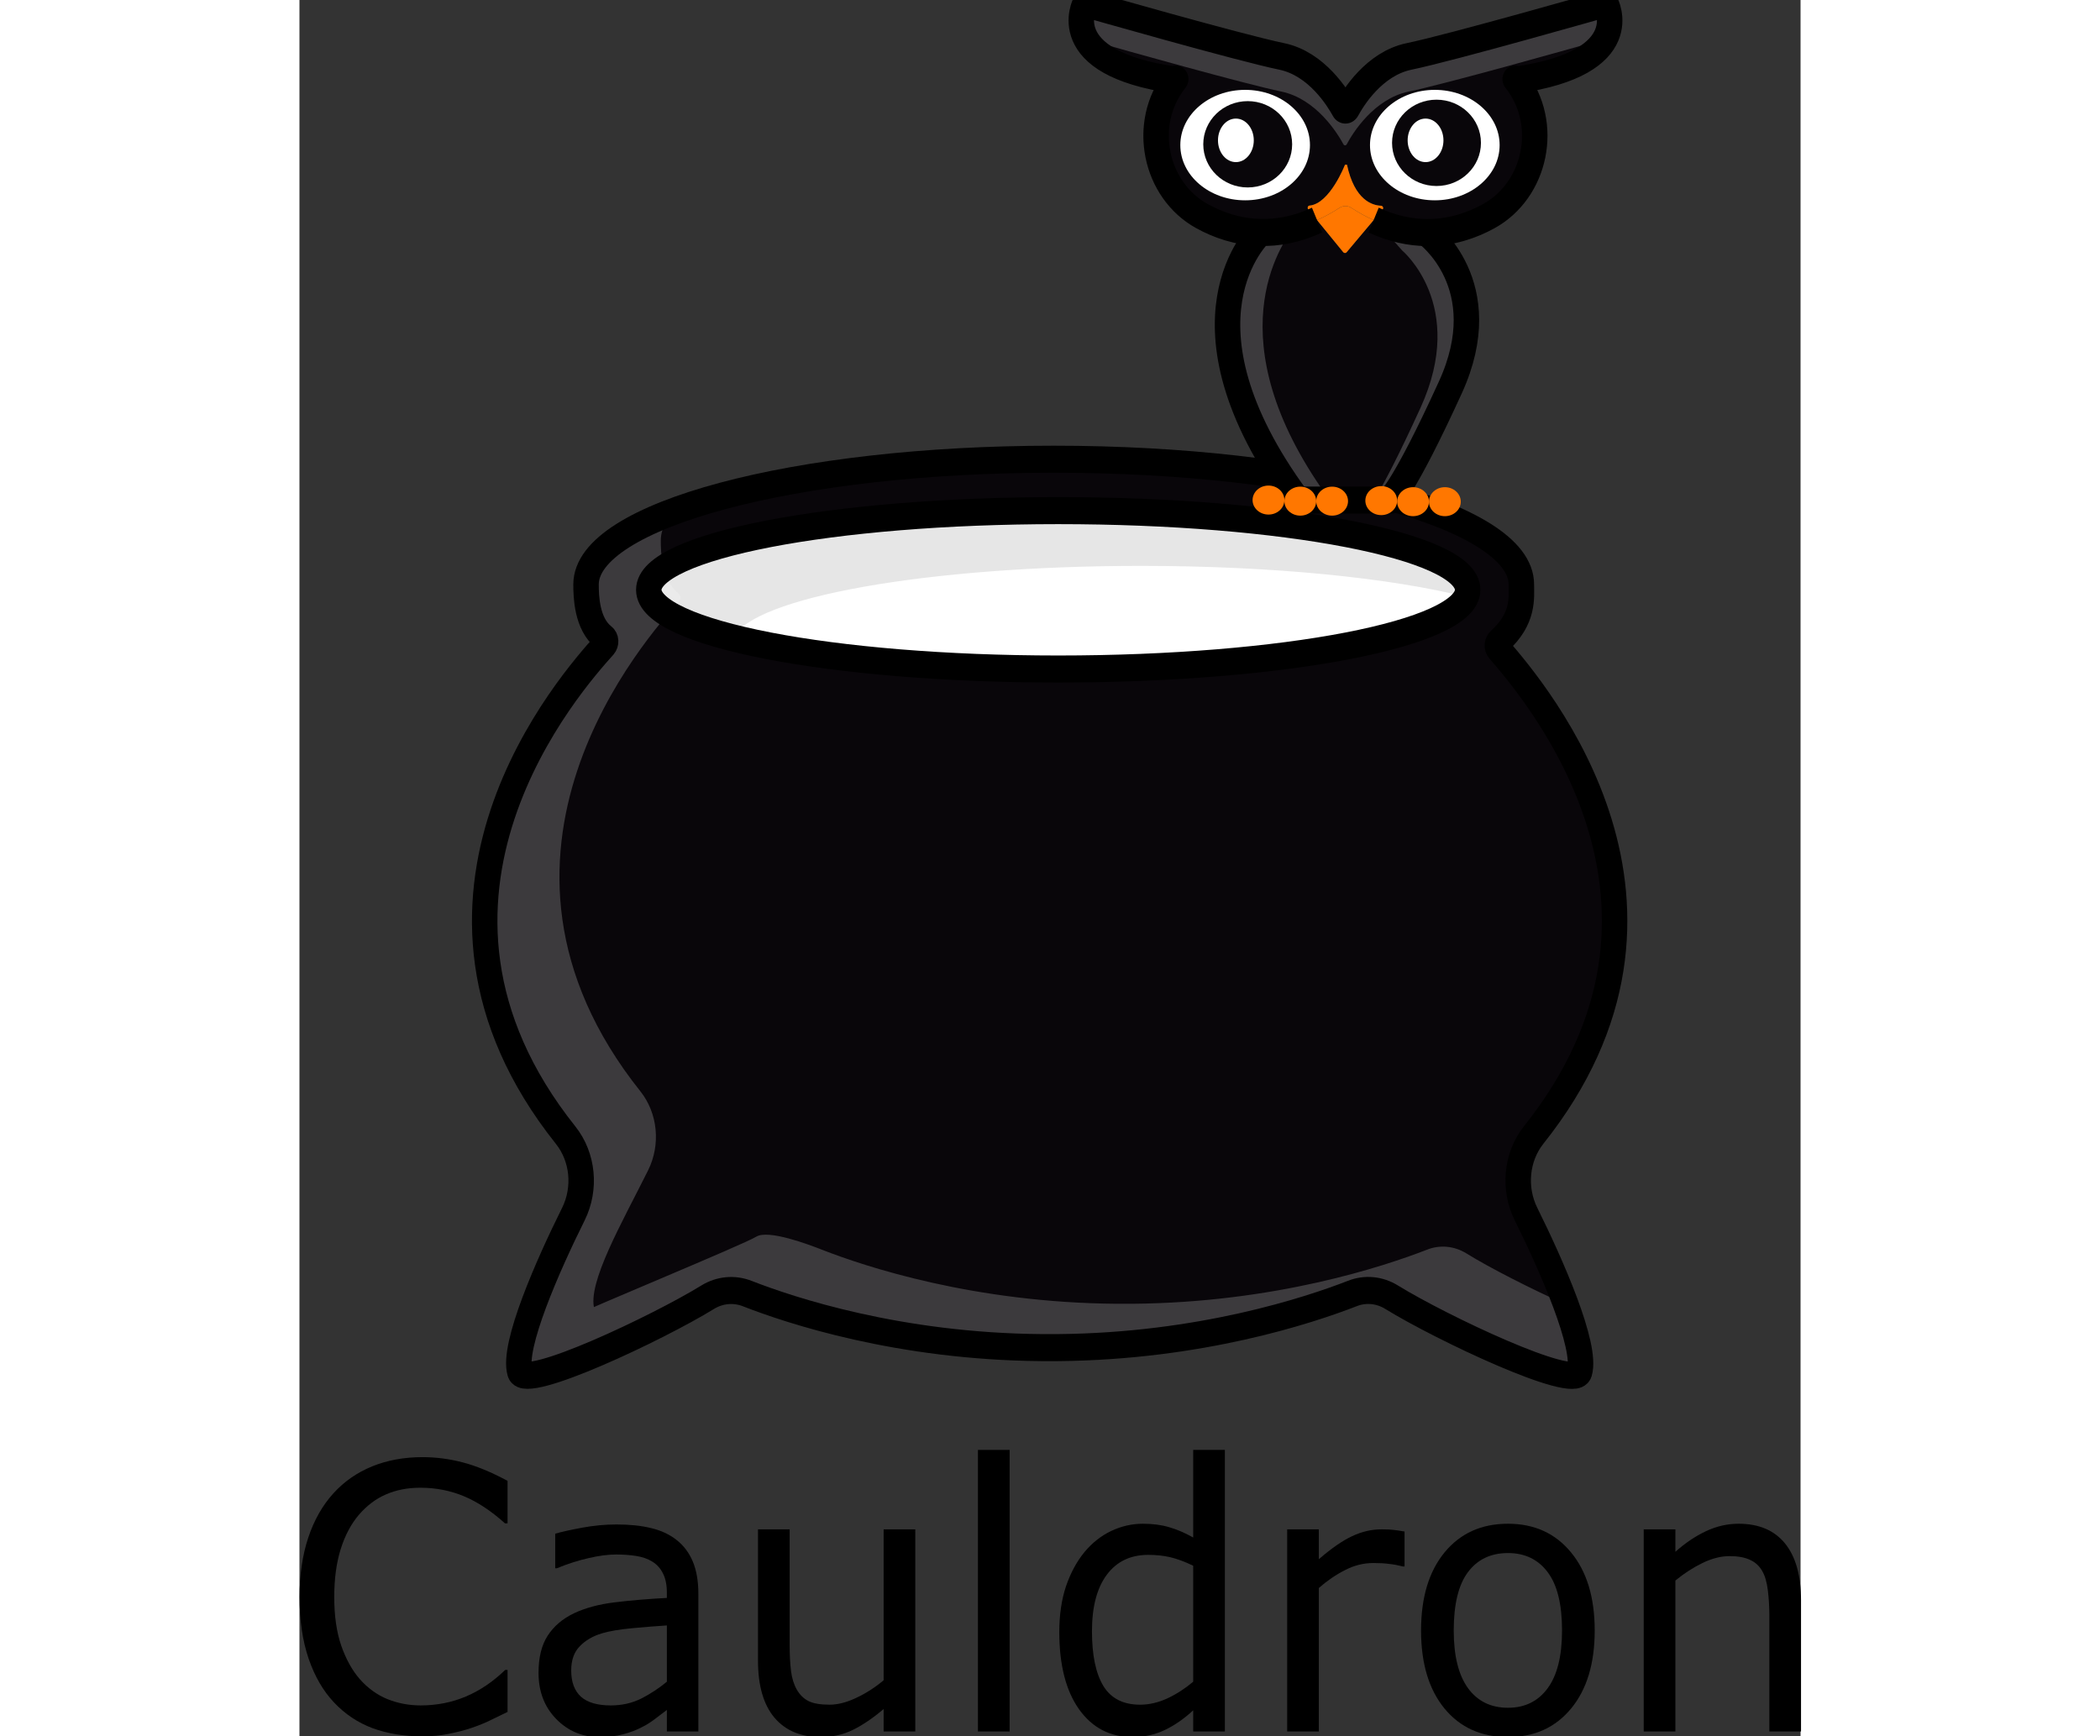 <?xml version="1.0" encoding="UTF-8" standalone="no"?>
<svg
   viewBox="228.613 47.731 790.711 914.733"
   height="1031.948"
   width="1247.937"
   xml:space="preserve"
   id="svg815"
   version="1.1"
   sodipodi:docname="Couldron_logo_SVG copia51.svg"
   inkscape:version="1.1 (c68e22c387, 2021-05-23)"
   xmlns:inkscape="http://www.inkscape.org/namespaces/inkscape"
   xmlns:sodipodi="http://sodipodi.sourceforge.net/DTD/sodipodi-0.dtd"
   xmlns="http://www.w3.org/2000/svg"
   xmlns:svg="http://www.w3.org/2000/svg"
   xmlns:rdf="http://www.w3.org/1999/02/22-rdf-syntax-ns#"
   xmlns:cc="http://creativecommons.org/ns#"
   xmlns:dc="http://purl.org/dc/elements/1.1/"><rect x="228.613" y="47.731" width="790.711" height="914.733" fill="#333333" stroke="none"/><sodipodi:namedview
     id="namedview919"
     pagecolor="#ffffff"
     bordercolor="#666666"
     borderopacity="1.0"
     inkscape:pageshadow="2"
     inkscape:pageopacity="0.0"
     inkscape:pagecheckerboard="0"
     showgrid="false"
     inkscape:zoom="0.67521728"
     inkscape:cx="585.73738"
     inkscape:cy="515.38965"
     inkscape:window-width="1920"
     inkscape:window-height="986"
     inkscape:window-x="-11"
     inkscape:window-y="-11"
     inkscape:window-maximized="1"
     inkscape:current-layer="svg815"
     inkscape:lockguides="true" /><defs
     id="defs819"><clipPath
       id="clipPath911"
       clipPathUnits="userSpaceOnUse"><path
         id="path909"
         d="M 0,773.961 H 935.953 V 0 H 0 Z" /></clipPath><clipPath
       id="clipPath2805"
       clipPathUnits="userSpaceOnUse"><path
         id="path2803"
         d="m 260.023,495.171 h 86.095 v -64.273 h -86.095 z" /></clipPath><clipPath
       id="clipPath2821"
       clipPathUnits="userSpaceOnUse"><path
         id="path2819"
         d="m 275.462,437.161 h 3.588 v -1.59 h -3.588 z" /></clipPath><clipPath
       id="clipPath3649"
       clipPathUnits="userSpaceOnUse"><path
         id="path3647"
         d="m 329.92,515.49 h 6.78 v -20.339 h -6.78 z" /></clipPath><clipPath
       id="clipPath3665"
       clipPathUnits="userSpaceOnUse"><path
         id="path3663"
         d="m 319.081,515.49 h 7.095 v -19.991 h -7.095 z" /></clipPath><clipPath
       id="clipPath3685"
       clipPathUnits="userSpaceOnUse"><path
         id="path3683"
         d="m 306.945,532.109 h 41.394 v -10.706 h -41.394 z" /></clipPath></defs><g
     id="g7387"
     transform="translate(1.06444e-8,1.481)"><g
       clip-path="url(#clipPath911)"
       id="g907"
       transform="matrix(1.333,0,0,-1.333,5.287,926.124)"><g
         transform="matrix(5.03,0,0,5.341,467.342,458.256)"
         id="g2787"><path
           id="path2789"
           style="fill:#ffffff;fill-opacity:1;fill-rule:nonzero;stroke:none"
           d="m 0,0 c 17.771,0 32.171,-2.617 32.171,-5.86 0,-3.235 -14.4,-5.861 -32.171,-5.861 -17.762,0 -32.162,2.626 -32.162,5.861 0,3.243 14.4,5.86 32.162,5.86" /></g><g
         transform="matrix(5.03,0,0,5.341,629.176,426.955)"
         id="g2791"><path
           id="path2793"
           style="fill:#e6e6e6;fill-opacity:1;fill-rule:nonzero;stroke:none"
           d="m 0,0 c 0,-0.173 -0.046,-0.354 -0.127,-0.526 -5.879,1.398 -15.127,2.297 -25.53,2.297 -16.789,0 -30.581,-2.334 -32.034,-5.333 -4.171,0.982 -6.642,2.217 -6.642,3.562 0,3.243 14.4,5.86 32.162,5.86 C -14.4,5.86 0,3.243 0,0" /></g><g
         transform="matrix(5.03,0,0,5.341,467.342,458.256)"
         id="g2795"><g
           id="g4987"><path
             id="path2797"
             style="fill:#09060a;fill-opacity:1;fill-rule:nonzero;stroke:none"
             d="m 0,0 c 17.771,0 32.171,-2.617 32.171,-5.86 0,-3.235 -14.4,-5.86 -32.171,-5.86 -17.762,0 -32.162,2.625 -32.162,5.86 0,3.243 14.4,5.86 32.162,5.86 m 37.35,-46.217 c 13.791,16.29 1.463,31.299 -2.308,35.488 -0.154,0.171 -0.3,0.335 -0.427,0.471 -0.173,0.182 -0.128,0.455 0.054,0.618 1.944,1.662 1.727,3.199 1.727,4.18 0,5.124 -16.454,9.267 -36.742,9.267 -20.296,0 -36.74,-4.143 -36.74,-9.267 0,-0.873 0.054,-2.917 1.381,-3.898 0.199,-0.145 0.209,-0.427 0.045,-0.609 -2.426,-2.553 -17.861,-18.716 -3.026,-36.25 1.373,-1.627 1.6,-3.943 0.61,-5.833 -2.009,-3.798 -4.807,-9.775 -4.207,-11.683 0.072,-0.228 0.418,-0.291 0.963,-0.228 2.744,0.318 10.539,3.871 13.782,5.751 0.954,0.555 2.09,0.654 3.126,0.272 3.38,-1.244 11.901,-3.915 23.131,-3.997 h 1.245 c 11.22,0.091 19.751,2.762 23.131,3.997 1.026,0.391 2.171,0.283 3.116,-0.272 3.897,-2.262 14.327,-6.904 14.755,-5.532 0.59,1.917 -2.199,7.886 -4.207,11.692 -0.99,1.881 -0.773,4.206 0.591,5.833" /></g></g><g
         transform="matrix(5.03,0,0,5.341,-1067.299,-2182.193)"
         id="g2799"><g
           id="g2801" /><g
           id="g2813"><g
             style="opacity:0.21"
             id="g2811"
             clip-path="url(#clipPath2805)"><g
               id="g2809"
               transform="translate(275.862,495.171)"><path
                 id="path2807"
                 style="fill:#ffffff;fill-opacity:1;fill-rule:nonzero;stroke:none"
                 d="m 0,0 c -4.934,-1.581 -7.877,-3.57 -7.877,-5.742 0,-0.872 0.054,-2.916 1.381,-3.898 0.199,-0.145 0.209,-0.426 0.045,-0.608 -2.426,-2.554 -17.861,-18.716 -3.026,-36.251 1.373,-1.626 1.6,-3.942 0.61,-5.832 -2.009,-3.798 -4.807,-9.776 -4.207,-11.684 0.072,-0.227 0.418,-0.291 0.963,-0.227 2.262,0.263 11.548,4.315 15.299,6.232 -2.371,-0.99 -10.309,-2.113 -10.382,-1.886 -0.6,1.908 2.215,6.493 4.222,10.291 0.991,1.889 0.764,4.206 -0.608,5.832 -14.836,17.535 0.6,33.697 3.025,36.251 0.163,0.181 0.155,0.462 -0.045,0.608 -1.327,0.981 -1.381,3.025 -1.381,3.897 0,1.054 0.7,2.072 1.981,3.017 m 69.329,-59.627 c -2.971,1.245 -6.205,2.808 -8.013,3.861 -0.945,0.554 -2.089,0.663 -3.116,0.273 -3.38,-1.236 -11.911,-3.906 -23.132,-3.997 h -1.244 c -11.229,0.081 -19.752,2.753 -23.131,3.997 -1.036,0.382 -4.222,1.52 -5.176,0.967 -1.081,-0.619 -12.981,-5.216 -14.707,-6.035 0.536,0.055 13.46,2.533 13.987,2.342 3.38,-1.244 11.901,-3.916 23.131,-3.997 h 1.245 c 11.22,0.091 19.751,2.762 23.131,3.997 1.026,0.391 2.171,0.281 3.116,-0.272 3.897,-2.263 14.327,-6.905 14.755,-5.533 0.263,0.854 -0.137,2.499 -0.846,4.397" /></g></g></g></g><g
         transform="matrix(5.03,0,0,5.341,-1067.299,-2182.193)"
         id="g2815"><g
           id="g2817" /><g
           id="g2829"><g
             style="opacity:0.21"
             id="g2827"
             clip-path="url(#clipPath2821)"><g
               id="g2825"
               transform="translate(277.533,436.68)"><path
                 id="path2823"
                 style="fill:#ffffff;fill-opacity:1;fill-rule:nonzero;stroke:none"
                 d="m 0,0 c -0.562,-0.327 -1.271,-0.709 -2.071,-1.108 1.19,0.49 2.425,1.045 3.589,1.589 C 0.99,0.437 0.473,0.281 0,0" /></g></g></g></g><g
         transform="matrix(5.03,0,0,5.341,629.176,426.955)"
         id="g2831"><path
           id="path2833"
           style="fill:none;stroke:#000000;stroke-width:2;stroke-linecap:butt;stroke-linejoin:miter;stroke-miterlimit:10;stroke-dasharray:none;stroke-opacity:1"
           d="m 0,0 c 0,-3.234 -14.4,-5.86 -32.171,-5.86 -17.762,0 -32.162,2.626 -32.162,5.86 0,3.243 14.4,5.86 32.162,5.86 C -14.4,5.86 0,3.243 0,0 Z" /></g><g
         transform="matrix(5.03,0,0,5.341,272.737,211.403)"
         id="g2835"><path
           id="path2837"
           style="fill:none;stroke:#000000;stroke-width:2;stroke-linecap:butt;stroke-linejoin:miter;stroke-miterlimit:10;stroke-dasharray:none;stroke-opacity:1"
           d="m 0,0 c 1.372,-1.627 1.6,-3.943 0.609,-5.833 -2.008,-3.798 -4.806,-9.775 -4.207,-11.684 0.427,-1.38 10.858,3.271 14.745,5.524 0.955,0.555 2.09,0.654 3.126,0.272 3.38,-1.244 11.902,-3.915 23.131,-3.997 h 1.245 c 11.22,0.091 19.751,2.762 23.131,3.997 1.027,0.391 2.171,0.283 3.116,-0.272 3.898,-2.262 14.328,-6.904 14.755,-5.532 0.59,1.917 -2.199,7.885 -4.207,11.692 -0.99,1.881 -0.772,4.206 0.591,5.833 14.373,16.98 0.372,32.57 -2.734,35.959 -0.173,0.182 -0.128,0.454 0.053,0.618 1.945,1.662 1.727,3.198 1.727,4.179 0,5.125 -16.453,9.267 -36.741,9.267 C 18.044,50.023 1.6,45.881 1.6,40.756 1.6,39.884 1.653,37.84 2.98,36.858 3.18,36.714 3.189,36.432 3.025,36.25 0.6,33.697 -14.836,17.534 0,0 Z" /></g><g
         transform="matrix(5.03,0,0,5.341,612.837,568.116)"
         id="g3639"><path
           id="path3641"
           style="fill:#09060a;fill-opacity:1;fill-rule:nonzero;stroke:none"
           d="m 0,0 c 0,0 5.58,-3.833 1.891,-11.447 -3.69,-7.614 -4.773,-8.34 -4.773,-8.34 h -7.205 C -20.472,-6.501 -13.041,0 -13.041,0 v 0.02 c 1.349,-0.041 2.841,0.205 4.456,0.91 l 2.064,-2.382 c 0.072,-0.071 0.195,-0.071 0.256,0 L -4.139,0.93 C -2.657,0.286 -1.268,0.02 0,0.01 Z" /></g><g
         transform="matrix(5.03,0,0,5.341,-1067.299,-2182.193)"
         id="g3643"><g
           id="g3645" /><g
           id="g3657"><g
             style="opacity:0.21"
             id="g3655"
             clip-path="url(#clipPath3649)"><g
               id="g3653"
               transform="translate(335.439,503.491)"><path
                 id="path3651"
                 style="fill:#ffffff;fill-opacity:1;fill-rule:nonzero;stroke:none"
                 d="m 0,0 c -3.689,-7.614 -4.772,-8.34 -4.772,-8.34 h -0.747 c 0.747,1.175 1.901,3.23 3.649,6.837 3.689,7.614 -1.451,11.642 -1.451,11.642 l -0.256,0.275 -1.482,1.584 c 1.124,-0.367 2.177,-0.531 3.168,-0.541 v -0.011 c 0,0 5.58,-3.832 1.891,-11.446" /></g></g></g></g><g
         transform="matrix(5.03,0,0,5.341,-1067.299,-2182.193)"
         id="g3659"><g
           id="g3661" /><g
           id="g3673"><g
             style="opacity:0.21"
             id="g3671"
             clip-path="url(#clipPath3665)"><g
               id="g3669"
               transform="translate(326.176,495.498)"><path
                 id="path3667"
                 style="fill:#ffffff;fill-opacity:1;fill-rule:nonzero;stroke:none"
                 d="m 0,0 h -1.563 c -10.384,13.297 -2.964,19.787 -2.964,19.787 v 0.021 c 0.674,-0.021 1.38,0.03 2.115,0.183 C -3.659,18.571 -8.748,11.539 0,0" /></g></g></g></g><g
         transform="matrix(5.03,0,0,5.341,683.789,658.676)"
         id="g3675"><path
           id="path3677"
           style="fill:#09060a;fill-opacity:1;fill-rule:nonzero;stroke:none"
           d="m 0,0 c 0,0 2.3,-4.129 -7.287,-5.406 0,0 0.082,-0.092 0.225,-0.256 2.667,-3.239 1.583,-8.146 -2.147,-10.077 -1.298,-0.675 -2.964,-1.227 -4.895,-1.206 -1.268,0.009 -2.658,0.276 -4.139,0.92 l 0.705,0.787 c 0.092,0.101 0.02,0.265 -0.123,0.275 -0.675,0.021 -2.085,0.409 -2.678,3.036 h -0.153 c 0,0 -1.186,-2.892 -2.79,-3.025 -0.133,-0.011 -0.184,-0.174 -0.103,-0.277 l 0.696,-0.796 c -1.616,-0.705 -3.108,-0.951 -4.457,-0.911 -1.798,0.032 -3.341,0.563 -4.568,1.197 -3.73,1.931 -4.814,6.838 -2.137,10.077 0.134,0.164 0.215,0.256 0.215,0.256 -9.576,1.277 -7.276,5.406 -7.276,5.406 0,0 12.172,-3.28 15.453,-3.914 2.76,-0.542 4.415,-3.107 4.875,-3.895 0.051,-0.101 0.194,-0.101 0.256,0 0.449,0.788 2.105,3.353 4.864,3.895 C -12.183,-3.28 0,0 0,0" /></g><g
         transform="matrix(5.03,0,0,5.341,-1067.299,-2182.193)"
         id="g3679"><g
           id="g3681" /><g
           id="g3693"><g
             style="opacity:0.21"
             id="g3691"
             clip-path="url(#clipPath3685)"><g
               id="g3689"
               transform="translate(347.485,529.124)"><path
                 id="path3687"
                 style="fill:#ffffff;fill-opacity:1;fill-rule:nonzero;stroke:none"
                 d="m 0,0 c -2.515,-0.674 -12.009,-3.188 -14.851,-3.74 -2.759,-0.552 -4.415,-3.108 -4.865,-3.905 -0.06,-0.102 -0.204,-0.102 -0.255,0 -0.46,0.797 -2.116,3.353 -4.875,3.905 -2.841,0.552 -12.336,3.066 -14.841,3.74 -1.451,1.472 -0.613,2.984 -0.613,2.984 0,0 12.173,-3.291 15.454,-3.924 2.759,-0.541 4.415,-3.097 4.875,-3.884 0.051,-0.102 0.195,-0.102 0.255,0 0.45,0.787 2.106,3.343 4.865,3.884 3.282,0.633 15.464,3.924 15.464,3.924 C 0.613,2.984 1.451,1.472 0,0" /></g></g></g></g><g
         transform="matrix(5.03,0,0,5.341,583.17,577.937)"
         id="g3695"><path
           id="path3697"
           style="fill:#ff7700;fill-opacity:1;fill-rule:nonzero;stroke:none"
           d="m 0,0 c 0.604,-0.367 1.187,-0.674 1.759,-0.909 l -2.126,-2.382 c -0.062,-0.071 -0.185,-0.071 -0.256,0 l -2.065,2.382 C -2.115,-0.674 -1.522,-0.367 -0.919,0 -0.633,0.174 -0.275,0.174 0,0" /></g><g
         transform="matrix(5.03,0,0,5.341,592.018,573.081)"
         id="g3699"><path
           id="path3701"
           style="fill:#ff7700;fill-opacity:1;fill-rule:nonzero;stroke:none"
           d="m 0,0 c -0.572,0.235 -1.155,0.542 -1.759,0.909 -0.275,0.174 -0.633,0.174 -0.919,0 C -3.281,0.542 -3.874,0.235 -4.446,0 l -0.696,0.797 c -0.081,0.102 -0.03,0.265 0.103,0.276 1.604,0.133 2.79,3.026 2.79,3.026 h 0.153 C -1.503,1.472 -0.093,1.083 0.582,1.062 0.726,1.053 0.797,0.889 0.705,0.787 Z" /></g><g
         transform="matrix(5.03,0,0,5.341,592.018,573.081)"
         id="g3703"><path
           id="path3705"
           style="fill:none;stroke:#000000;stroke-width:2;stroke-linecap:butt;stroke-linejoin:miter;stroke-miterlimit:10;stroke-dasharray:none;stroke-opacity:1"
           d="m 0,0 c 1.481,-0.644 2.871,-0.91 4.139,-0.92 1.931,-0.02 3.597,0.531 4.895,1.206 3.731,1.932 4.815,6.838 2.147,10.077 -0.143,0.164 0,0 0,0 9.587,1.278 7.062,5.662 7.062,5.662 0,0 -12.182,-3.28 -15.464,-3.914 -2.758,-0.542 -4.415,-3.107 -4.864,-3.894 -0.061,-0.102 -0.205,-0.102 -0.256,0 -0.46,0.787 -2.115,3.352 -4.875,3.894 -3.281,0.634 -15.453,3.914 -15.453,3.914 0,0 -2.515,-4.384 7.062,-5.662 0,0 0.133,0.164 0,0 -2.678,-3.239 -1.594,-8.145 2.136,-10.077 1.227,-0.634 2.77,-1.165 4.569,-1.196 1.348,-0.04 2.84,0.205 4.456,0.91" /></g><g
         transform="matrix(5.03,0,0,5.341,547.235,568.116)"
         id="g3707"><path
           id="path3709"
           style="fill:none;stroke:#000000;stroke-width:2;stroke-linecap:butt;stroke-linejoin:miter;stroke-miterlimit:10;stroke-dasharray:none;stroke-opacity:1"
           d="m 0,0 c 0,0 -7.431,-6.501 2.954,-19.787 h 7.205 c 0,0 1.083,0.726 4.773,8.34 C 18.621,-3.833 13.041,0 13.041,0" /></g><g
         transform="matrix(5.03,0,0,5.341,569.327,462.001)"
         id="g3711"><path
           id="path3713"
           style="fill:#ff7700;fill-opacity:1;fill-rule:nonzero;stroke:none"
           d="m 0,0 c 0,-0.592 -0.56,-1.072 -1.25,-1.072 -0.69,0 -1.25,0.48 -1.25,1.072 0,0.593 0.56,1.073 1.25,1.073 C -0.56,1.073 0,0.593 0,0" /></g><g
         transform="matrix(5.03,0,0,5.341,581.898,462.001)"
         id="g3715"><path
           id="path3717"
           style="fill:#ff7700;fill-opacity:1;fill-rule:nonzero;stroke:none"
           d="m 0,0 c 0,-0.592 -0.56,-1.072 -1.25,-1.072 -0.689,0 -1.249,0.48 -1.249,1.072 0,0.593 0.56,1.073 1.249,1.073 C -0.56,1.073 0,0.593 0,0" /></g><g
         transform="matrix(5.03,0,0,5.341,556.751,462.429)"
         id="g3719"><path
           id="path3721"
           style="fill:#ff7700;fill-opacity:1;fill-rule:nonzero;stroke:none"
           d="m 0,0 c 0,-0.593 -0.559,-1.073 -1.249,-1.073 -0.69,0 -1.25,0.48 -1.25,1.073 0,0.593 0.56,1.073 1.25,1.073 C -0.559,1.073 0,0.593 0,0" /></g><g
         transform="matrix(5.03,0,0,5.341,613.883,461.788)"
         id="g3723"><path
           id="path3725"
           style="fill:#ff7700;fill-opacity:1;fill-rule:nonzero;stroke:none"
           d="m 0,0 c 0,-0.592 -0.56,-1.072 -1.25,-1.072 -0.689,0 -1.249,0.48 -1.249,1.072 0,0.593 0.56,1.073 1.249,1.073 C -0.56,1.073 0,0.593 0,0" /></g><g
         transform="matrix(5.03,0,0,5.341,626.454,461.788)"
         id="g3727"><path
           id="path3729"
           style="fill:#ff7700;fill-opacity:1;fill-rule:nonzero;stroke:none"
           d="m 0,0 c 0,-0.592 -0.56,-1.072 -1.25,-1.072 -0.689,0 -1.249,0.48 -1.249,1.072 0,0.593 0.56,1.073 1.249,1.073 C -0.56,1.073 0,0.593 0,0" /></g><g
         transform="matrix(5.03,0,0,5.341,601.312,462.215)"
         id="g3731"><path
           id="path3733"
           style="fill:#ff7700;fill-opacity:1;fill-rule:nonzero;stroke:none"
           d="m 0,0 c 0,-0.593 -0.56,-1.073 -1.25,-1.073 -0.69,0 -1.249,0.48 -1.249,1.073 0,0.593 0.559,1.073 1.249,1.073 C -0.56,1.073 0,0.593 0,0" /></g><g
         transform="matrix(5.03,0,0,5.341,566.856,602.724)"
         id="g3735"><path
           id="path3737"
           style="fill:#ffffff;fill-opacity:1;fill-rule:nonzero;stroke:none"
           d="m 0,0 c 0,-2.257 -2.28,-4.086 -5.093,-4.086 -2.811,0 -5.092,1.829 -5.092,4.086 0,2.258 2.281,4.087 5.092,4.087 C -2.28,4.087 0,2.258 0,0" /></g><g
         transform="matrix(5.03,0,0,5.341,559.816,603.042)"
         id="g3739"><path
           id="path3741"
           style="fill:#09060a;fill-opacity:1;fill-rule:nonzero;stroke:none"
           d="m 0,0 c 0,-1.764 -1.563,-3.193 -3.492,-3.193 -1.928,0 -3.491,1.429 -3.491,3.193 0,1.764 1.563,3.194 3.491,3.194 C -1.563,3.194 0,1.764 0,0" /></g><g
         transform="matrix(5.03,0,0,5.341,544.656,604.602)"
         id="g3743"><path
           id="path3745"
           style="fill:#ffffff;fill-opacity:1;fill-rule:nonzero;stroke:none"
           d="m 0,0 c 0,-0.89 -0.63,-1.611 -1.406,-1.611 -0.778,0 -1.407,0.721 -1.407,1.611 0,0.89 0.629,1.611 1.407,1.611 C -0.63,1.611 0,0.89 0,0" /></g><g
         transform="matrix(5.03,0,0,5.341,641.806,602.724)"
         id="g3747"><path
           id="path3749"
           style="fill:#ffffff;fill-opacity:1;fill-rule:nonzero;stroke:none"
           d="m 0,0 c 0,-2.257 -2.28,-4.086 -5.093,-4.086 -2.811,0 -5.092,1.829 -5.092,4.086 0,2.258 2.281,4.087 5.092,4.087 C -2.28,4.087 0,2.258 0,0" /></g><g
         transform="matrix(5.03,0,0,5.341,634.423,603.613)"
         id="g3751"><path
           id="path3753"
           style="fill:#09060a;fill-opacity:1;fill-rule:nonzero;stroke:none"
           d="m 0,0 c 0,-1.764 -1.563,-3.194 -3.492,-3.194 -1.929,0 -3.492,1.43 -3.492,3.194 0,1.764 1.563,3.194 3.492,3.194 C -1.563,3.194 0,1.764 0,0" /></g><g
         transform="matrix(5.03,0,0,5.341,619.607,604.602)"
         id="g3755"><path
           id="path3757"
           style="fill:#ffffff;fill-opacity:1;fill-rule:nonzero;stroke:none"
           d="m 0,0 c 0,-0.89 -0.63,-1.611 -1.406,-1.611 -0.778,0 -1.407,0.721 -1.407,1.611 0,0.89 0.629,1.611 1.407,1.611 C -0.63,1.611 0,0.89 0,0" /></g></g></g><g
     id="g7307"
     transform="translate(28.582)"><g
       aria-label="Cauldron"
       transform="scale(0.965,1.037)"
       id="text2345"
       style="font-size:188.282px;line-height:1.25;stroke-width:4.707"><path
         d="m 320.878,915.764 q -5.056,2.206 -9.193,4.137 -4.045,1.931 -10.664,4.045 -5.608,1.747 -12.227,2.942 -6.527,1.287 -14.434,1.287 -14.893,0 -27.121,-4.137 -12.135,-4.229 -21.145,-13.147 -8.826,-8.734 -13.79,-22.156 -4.964,-13.514 -4.964,-31.35 0,-16.916 4.781,-30.246 4.781,-13.331 13.79,-22.524 8.734,-8.918 21.053,-13.606 12.411,-4.689 27.488,-4.689 11.032,0 21.972,2.666 11.032,2.666 24.455,9.377 v 21.605 h -1.379 q -11.308,-9.469 -22.432,-13.79 -11.124,-4.321 -23.811,-4.321 -10.389,0 -18.755,3.402 -8.274,3.31 -14.801,10.389 -6.343,6.895 -9.929,17.468 -3.494,10.481 -3.494,24.271 0,14.434 3.861,24.822 3.953,10.389 10.113,16.916 6.435,6.803 14.985,10.113 8.642,3.218 18.203,3.218 13.147,0 24.638,-4.505 11.492,-4.505 21.513,-13.514 h 1.287 z"
         id="path460" /><path
         d="m 425.039,925.693 h -17.192 v -10.94 q -2.298,1.563 -6.252,4.413 -3.861,2.758 -7.539,4.413 -4.321,2.115 -9.929,3.494 -5.608,1.471 -13.147,1.471 -13.882,0 -23.535,-9.193 -9.653,-9.193 -9.653,-23.443 0,-11.676 4.964,-18.847 5.056,-7.263 14.342,-11.4 9.377,-4.137 22.524,-5.608 13.147,-1.471 28.224,-2.206 v -2.666 q 0,-5.884 -2.114,-9.745 -2.023,-3.861 -5.884,-6.068 -3.677,-2.115 -8.826,-2.85 -5.148,-0.735 -10.756,-0.735 -6.803,0 -15.169,1.839 -8.366,1.747 -17.284,5.148 h -0.919 V 825.208 q 5.056,-1.379 14.618,-3.034 9.561,-1.655 18.847,-1.655 10.848,0 18.847,1.839 8.09,1.747 13.974,6.068 5.792,4.229 8.826,10.94 3.034,6.711 3.034,16.64 z m -17.192,-25.282 v -28.592 q -7.906,0.46 -18.663,1.379 -10.664,0.919 -16.916,2.666 -7.447,2.115 -12.043,6.619 -4.597,4.413 -4.597,12.227 0,8.826 5.332,13.331 5.332,4.413 16.272,4.413 9.102,0 16.64,-3.494 7.539,-3.585 13.974,-8.55 z"
         id="path462" /><path
         d="m 543.451,925.693 h -17.284 V 914.293 q -8.734,6.895 -16.732,10.572 -7.998,3.677 -17.651,3.677 -16.18,0 -25.19,-9.837 -9.01,-9.929 -9.01,-29.051 v -66.653 h 17.284 v 58.47 q 0,7.814 0.735,13.422 0.735,5.516 3.126,9.469 2.482,4.045 6.435,5.884 3.953,1.839 11.492,1.839 6.711,0 14.618,-3.494 7.998,-3.494 14.893,-8.918 v -76.673 h 17.284 z"
         id="path464" /><path
         d="M 594.935,925.693 H 577.651 V 782.643 h 17.284 z"
         id="path466" /><path
         d="m 712.427,925.693 h -17.284 v -10.756 q -7.447,6.435 -15.537,10.021 -8.09,3.585 -17.559,3.585 -18.387,0 -29.235,-14.158 -10.756,-14.158 -10.756,-39.256 0,-13.055 3.677,-23.259 3.769,-10.205 10.113,-17.376 6.252,-6.987 14.526,-10.664 8.366,-3.677 17.284,-3.677 8.09,0 14.342,1.747 6.252,1.655 13.147,5.24 V 782.643 h 17.284 z m -17.284,-25.282 v -58.93 q -6.987,-3.126 -12.503,-4.321 -5.516,-1.195 -12.043,-1.195 -14.526,0 -22.616,10.113 -8.09,10.113 -8.09,28.684 0,18.295 6.252,27.856 6.252,9.469 20.042,9.469 7.355,0 14.893,-3.218 7.539,-3.31 14.066,-8.458 z"
         id="path468" /><path
         d="m 810.521,841.848 h -0.919 q -3.861,-0.919 -7.539,-1.287 -3.585,-0.46 -8.55,-0.46 -7.998,0 -15.445,3.585 -7.447,3.494 -14.342,9.102 v 72.904 H 746.443 V 823.002 h 17.284 v 15.169 q 10.297,-8.274 18.111,-11.676 7.906,-3.494 16.089,-3.494 4.505,0 6.527,0.276 2.023,0.184 6.068,0.827 z"
         id="path470" /><path
         d="m 914.315,874.393 q 0,25.098 -12.871,39.624 -12.871,14.526 -34.475,14.526 -21.788,0 -34.659,-14.526 -12.779,-14.526 -12.779,-39.624 0,-25.098 12.779,-39.624 12.871,-14.618 34.659,-14.618 21.605,0 34.475,14.618 12.871,14.526 12.871,39.624 z m -17.835,0 q 0,-19.95 -7.814,-29.603 -7.814,-9.745 -21.697,-9.745 -14.066,0 -21.88,9.745 -7.723,9.653 -7.723,29.603 0,19.306 7.814,29.327 7.814,9.929 21.788,9.929 13.79,0 21.605,-9.837 7.906,-9.929 7.906,-29.419 z"
         id="path472" /><path
         d="m 1026.935,925.693 h -17.284 V 867.222 q 0,-7.079 -0.827,-13.239 -0.827,-6.252 -3.034,-9.745 -2.298,-3.861 -6.619,-5.7 -4.321,-1.931 -11.216,-1.931 -7.079,0 -14.801,3.494 -7.723,3.494 -14.801,8.918 v 76.673 h -17.284 V 823.002 h 17.284 v 11.4 q 8.09,-6.711 16.732,-10.481 8.642,-3.769 17.743,-3.769 16.64,0 25.374,10.021 8.734,10.021 8.734,28.867 z"
         id="path474" /></g></g></svg>
